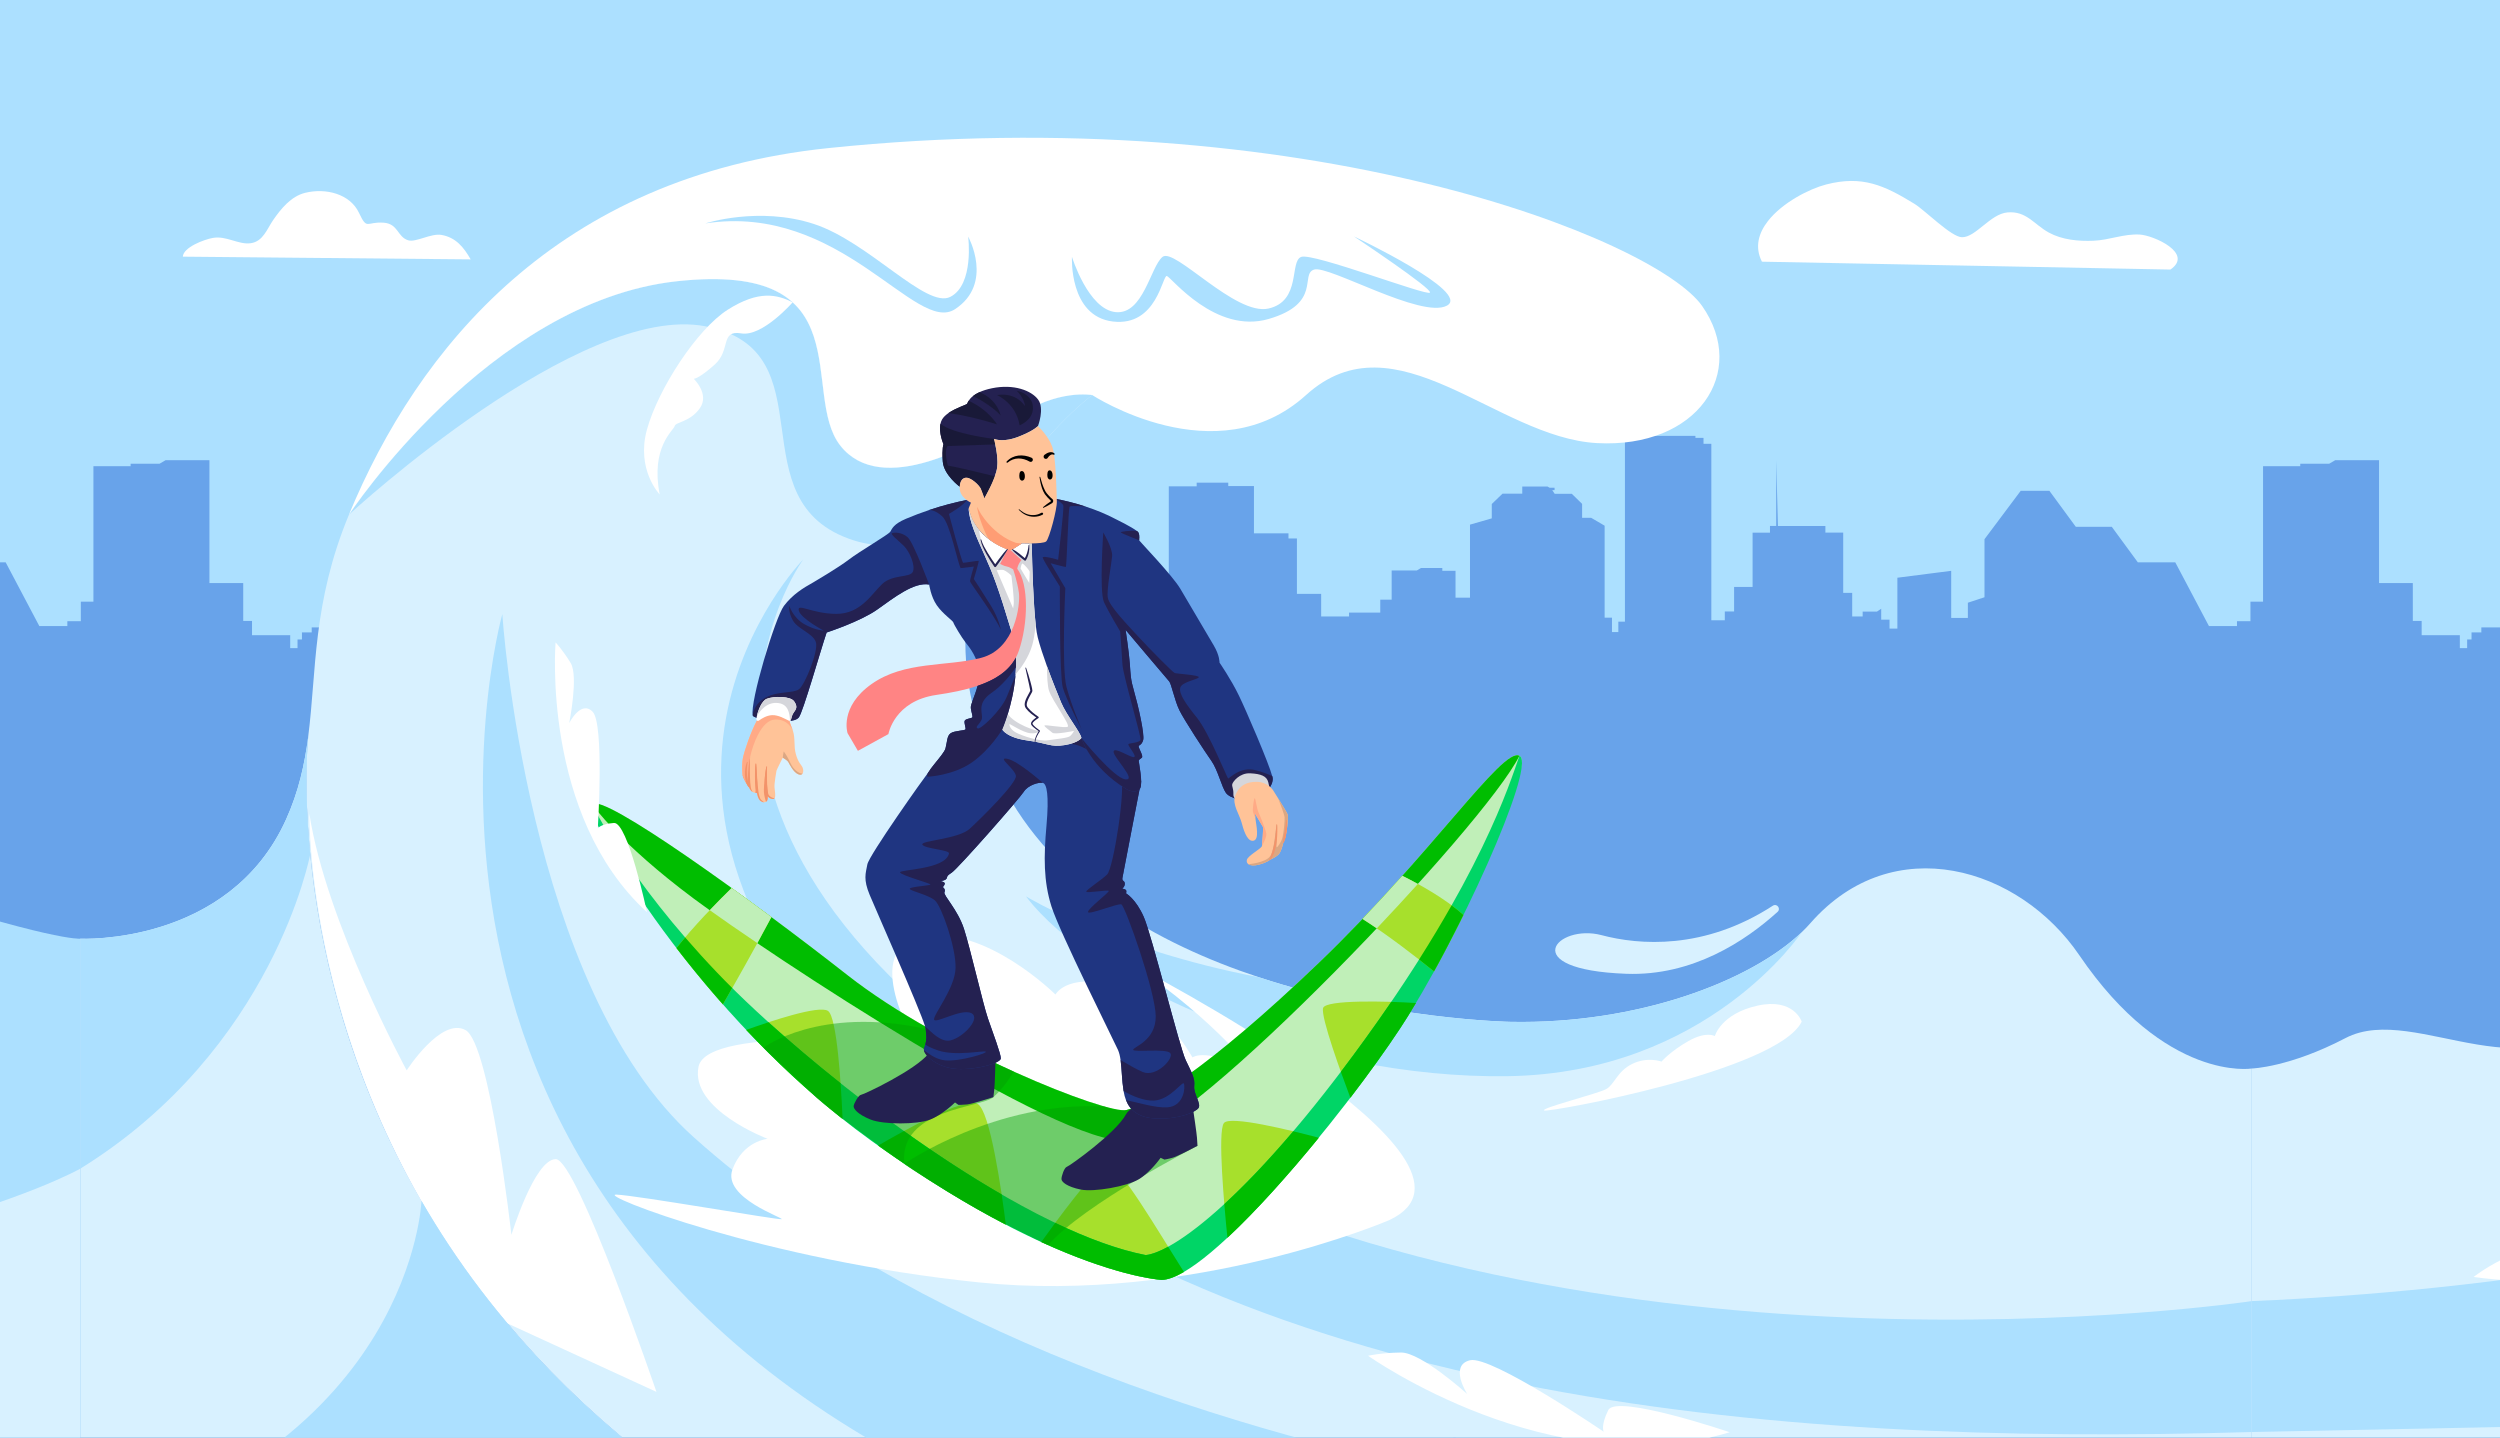 <svg width="400" height="230" viewBox="0 0 400 230" fill="none" xmlns="http://www.w3.org/2000/svg">
<rect x="0" y="0" width="400" height="230" fill="#333333" stroke="none"/>
<g clip-path="url(#clip0_3047_602)">
<rect width="400" height="230" fill="#BBDFFF"/>
<path d="M674 0H-115V212H674V0Z" fill="#ACE0FF"/>
<path d="M232.884 246.127V100.294V91.327H230.77V90.88H227.362L226.689 91.278H222.665V95.95H220.842V98.019H215.849V98.639H211.386V95.018H207.507V86.154H206.156V85.329H200.634V77.774H196.524V77.224H191.469V77.811H187.007V93.906H184.461V99.559H181.956V97.859H178.902V94.456H177.177V91.697L175.769 90.962H172.792L171.696 91.606V94.546H168.169V81.95L154.817 80.016H150.35V101.674H149.176V97.605H146.589V96.915H144.828V95.88H143.067V99.674H141.305V98.849H136.251V103.673H134.802V100.894H134.022V98.984H129.871V99.814H127.243V89.997H124.541V82.364L119.98 78.086V78.809H116.81L113.049 82.364V87.706H108.997V91.261H107.117V97.502H106.291V103.583H105.158V96.915H103.906V87.468H91.958V90.732H90.55V103.468H89.376V97.814H85.028V100.848H82.794V100.364H79.505V100.779H78.331V102.088H75.157V100.918L74.57 100.573V97.744H73.79V97.239H71.282L70.481 97.707H66.856V103.64H65.468V102.848H62.881V100.019L61.941 99.711H58.948V99.986H55.774V103.71H53.323V100.38H49.874V101.185H48.31V102.31H47.604V103.702H46.434V101.633H40.324V99.354H38.916V93.286H33.509V73.627H26.5L25.519 74.202H20.9V74.596H14.947V96.27H12.931V99.391H10.775V100.171H6.292L0.909 89.976H-5.086L-9.257 84.286H-15.013L-19.242 78.525H-23.824L-29.622 86.273V95.56L-32.282 96.435V98.874H-34.947V91.331L-43.561 92.436V100.573H-44.813V99.149H-46.147V97.4L-46.821 97.855H-49.112V98.631H-50.787V94.854H-52.228V85.218H-55.077V84.159H-62.673L-62.948 73.627V84.146H-63.946V85.226H-66.725V93.906H-69.681V97.839H-71.172V99.239H-73.323V71.008H-74.58V70.063H-75.869V69.743H-87.147V99.469H-88.207V101.128H-89.225V98.828H-90.399V84.113L-92.555 82.849H-94.004V80.619L-95.646 79.01H-98.389L-98.779 78.423H-98.409V78.033H-99.21L-99.526 77.848H-103.579V78.989H-106.74L-108.452 80.64V82.939L-111.938 83.941V95.63H-114.582V100.389V246.127H232.884Z" fill="#68A3EA"/>
<path d="M580.025 246.127V100.294V91.327H577.91V90.88H574.503L573.829 91.278H569.806V95.95H567.983V98.019H562.99V98.639H558.527V95.018H554.647V86.154H553.296V85.329H547.774V77.774H543.664V77.224H538.61V77.811H534.147V93.906H531.602V99.559H529.093V97.859H526.038V94.456H524.318V91.697L522.906 90.962H519.929L518.833 91.606V94.546H515.31V81.95L501.954 80.016H497.491V101.674H496.317V97.605H493.73V96.915H491.969V95.88H490.207V99.674H488.446V98.849H483.392V103.673H481.942V100.894H481.158V98.984H477.007V99.814H474.384V89.997H471.682V82.364L467.121 78.086V78.809H463.947L460.19 82.364V87.706H456.134V91.261H454.257V97.502H453.432V103.583H452.299V96.915H451.042V87.468H439.099V90.732H437.691V103.468H436.516V97.814H432.168V100.848H429.935V100.364H426.646V100.779H425.472V102.088H422.298V100.918L421.711 100.573V97.744H420.927V97.239H418.422L417.617 97.707H413.996V103.64H412.604V102.848H410.022V100.019L409.082 99.711H406.084V99.986H402.915V103.71H400.46V100.38H397.015V101.185H395.446V102.31H394.744V103.702H393.574V101.633H387.465V99.354H386.052V93.286H380.649V73.627H373.641L372.659 74.202H368.04V74.596H362.087V96.27H360.071V99.391H357.916V100.171H353.432L348.045 89.976H342.055L337.884 84.286H332.127L327.898 78.525H323.316L317.519 86.273V95.56L314.859 96.435V98.874H312.194V91.331L303.58 92.436V100.573H302.324V99.149H300.993V97.4L300.316 97.855H298.025V98.631H296.354V94.854H294.913V85.218H292.063V84.159H284.468L284.193 73.627V84.146H283.195V85.226H280.415V93.906H277.455V97.839H275.969V99.239H273.813V71.008H272.561V70.063H271.268V69.743H259.989V99.469H258.934V101.128H257.916V98.828H256.742V84.113L254.586 82.849H253.137V80.619L251.49 79.01H248.752L248.358 78.423H248.731V78.033H247.926L247.614 77.848H243.562V78.989H240.401L238.684 80.64V82.939L235.199 83.941V95.63H232.559V100.389V246.127H580.025Z" fill="#68A3EA"/>
<path d="M360.295 170.961V246.125H122.625C41.52 198.732 49.087 120.012 49.317 117.824C49.317 117.82 49.317 117.812 49.317 117.808C50.66 107.432 49.97 96.487 55.825 82.359C55.825 82.359 55.825 82.354 55.829 82.354C55.829 82.354 55.829 82.354 55.829 82.35C56.223 81.751 78.468 48.264 108.272 45C138.346 41.707 127.922 63 134.454 71.302C140.986 79.604 155.956 71.298 162.579 66.736C169.201 62.175 174.748 63.209 174.748 63.209C174.748 63.209 167.715 68.448 161.926 77.719C155.114 88.636 150.035 105.146 160.214 125.276C168.483 141.633 185.218 150.995 201.39 156.348C222.03 163.185 241.742 163.497 241.742 163.497C261.946 163.878 280.02 157.042 288.268 149.159C288.777 148.675 289.249 148.182 289.68 147.689C302.893 132.625 323.118 138.772 332.688 152.834C346.562 173.215 360.295 170.961 360.295 170.961Z" fill="#D8F1FF"/>
<path d="M288.277 149.161C288.277 149.161 273.25 171.726 241.213 172.19C209.18 172.654 175.118 157.791 164.16 143.425C164.308 143.511 178.021 151.866 201.399 156.35C222.039 163.186 241.751 163.498 241.751 163.498C261.955 163.88 280.029 157.044 288.277 149.161Z" fill="#ACE0FF"/>
<path d="M174.748 63.209C174.748 63.209 167.714 68.448 161.925 77.719C153.989 83.935 145.391 89.289 136.58 86.456C117.349 80.281 133.041 56.065 112.837 52.202C92.78 48.367 56.362 81.858 55.824 82.35C56.218 81.751 78.463 48.264 108.267 45C138.342 41.707 127.917 63 134.45 71.302C140.982 79.604 155.951 71.298 162.574 66.736C169.205 62.175 174.748 63.209 174.748 63.209Z" fill="#ACE0FF"/>
<path d="M360.295 208.172C360.295 208.172 250.15 224.829 173.023 179.231C95.896 133.632 128.521 89.512 128.521 89.512C128.521 89.512 90.386 128.389 143.999 176.127C197.612 223.864 282.265 231.468 360.295 229.124V208.172Z" fill="#ACE0FF"/>
<path d="M314.859 246.126C314.859 246.126 180.806 244.319 111.041 181.998C84.214 158.033 80.371 98.253 80.371 98.253C80.371 98.253 50.862 203.348 173.781 246.126H314.859Z" fill="#ACE0FF"/>
<path d="M122.624 246.126H12.828V150.195C12.828 150.195 36.65 151.357 45.785 131.082C47.785 126.644 48.737 122.308 49.316 117.87C49.23 118.724 48.581 125.844 49.636 136.674V136.679C51.012 150.761 55.282 171.122 67.439 192.139C78.319 210.948 95.518 230.286 122.624 246.126Z" fill="#D8F1FF"/>
<path d="M255.5 70.895C239.401 70.013 223.298 50.227 208.965 63.209C194.632 76.192 174.752 63.209 174.752 63.209C174.752 63.209 169.205 62.175 162.582 66.736C155.96 71.298 140.99 79.604 134.458 71.302C127.925 63 138.35 41.712 108.275 45C78.201 48.293 55.824 82.359 55.824 82.359C55.824 82.359 55.824 82.359 55.824 82.354C66.869 55.712 89.151 28.204 132.536 23.695C208.817 15.771 264.91 38.333 272.341 48.958C279.773 59.588 271.602 71.778 255.5 70.895Z" fill="white"/>
<path d="M171.512 41.097C171.512 41.097 171.011 50.61 178.069 51.444C185.13 52.277 185.989 43.943 186.703 44.16C187.417 44.378 194.483 53.525 203.011 51.029C211.539 48.533 207.95 43.856 210.262 43.13C212.573 42.403 227.44 51.054 231.493 48.91C235.545 46.767 216.626 37.829 216.626 37.829C216.626 37.829 229.308 46.25 228.787 46.821C228.266 47.391 210.126 40.424 208.205 41.101C206.283 41.779 208.258 48.172 202.954 49.366C197.653 50.561 187.926 39.537 186.005 41.101C184.083 42.662 182.938 50.352 178.524 49.941C174.115 49.522 171.512 41.097 171.512 41.097Z" fill="#ACE0FF"/>
<path d="M154.907 37.849C154.907 37.849 159.066 45.354 152.801 49.468C146.535 53.578 134.522 32.4 112.852 35.747C112.852 35.747 121.396 32.967 130.203 35.829C139.009 38.69 148.202 49.464 152.053 47.497C155.905 45.531 154.907 37.849 154.907 37.849Z" fill="#ACE0FF"/>
<path d="M222.302 195.21C222.302 195.21 190.988 208.714 156.619 205.183C122.249 201.652 95.233 190.994 98.633 191.137C102.032 191.281 124.384 195.202 125.041 195.071C125.694 194.939 115.499 191.671 117.199 187.097C118.899 182.524 122.82 182.211 122.82 182.211C122.82 182.211 110.384 177.531 111.763 170.678C113.147 163.826 146.539 167.069 146.539 167.069C146.539 167.069 137.424 151.739 147.524 149.842C157.624 147.945 168.874 159.125 168.874 159.125C168.874 159.125 170.533 155.861 177.854 157.491C185.174 159.125 190.795 169.188 190.795 169.188C190.795 169.188 193.143 167.332 200.994 171.972C200.994 171.972 194.72 163.436 181.384 154.416C181.38 154.42 242.347 185.808 222.302 195.21Z" fill="white"/>
<path fill-rule="evenodd" clip-rule="evenodd" d="M184.592 201.665C192.204 201.5 213.87 176.5 223.01 162.607C232.149 148.717 245.715 122.818 243.186 120.966C240.66 119.114 229.148 136.642 211.046 154.017C192.947 171.393 183.344 176.854 180.244 177.601C177.144 178.352 150.826 167.973 135.582 156.009C120.333 144.044 96.249 126.648 94.77 128.714C93.293 130.779 113.764 161.248 141.511 181.226C169.261 201.205 182.24 201.488 184.592 201.665Z" fill="#C0EFB8"/>
<path fill-rule="evenodd" clip-rule="evenodd" d="M185.858 204.785C186.836 204.764 188.047 204.309 189.426 203.508C185.612 197.526 178.747 185.673 177.019 186.211C175.307 186.744 168.737 195.744 166.602 198.721C177.815 203.853 184.425 204.674 185.858 204.785ZM196.386 198.039C195.909 193.338 194.772 180.988 195.835 179.678C196.829 178.451 206.408 180.82 210.998 182.039C206.149 187.972 200.959 193.777 196.386 198.039ZM216.056 175.638C219.152 171.594 221.915 167.731 224.025 164.528C224.847 163.284 225.692 161.925 226.551 160.484C221.763 160.168 212.16 159.946 211.704 161.264C211.24 162.611 214.759 172.193 216.056 175.638ZM119.398 164.787C124.03 169.697 129.203 174.575 134.816 179.034C134.577 173.614 133.925 162.705 132.475 161.744C131.026 160.784 123.213 163.411 119.398 164.787ZM140.502 183.295C148.241 188.797 155.073 192.899 160.936 195.949C160.226 190.366 158.411 177.72 156.404 176.611C154.273 175.441 144.07 181.206 140.502 183.295Z" fill="#A7E02C"/>
<path fill-rule="evenodd" clip-rule="evenodd" d="M185.857 204.785C193.469 204.621 214.885 178.418 224.024 164.528C233.163 150.638 245.715 122.822 243.19 120.966C243.165 120.95 243.136 120.933 243.112 120.921C241.584 125.269 236.859 140.715 218.473 166.17C200.083 191.63 187.725 200.351 183.319 200.811C162.536 196.771 129.3 170.872 114.77 155.656C100.239 140.436 94.77 128.718 94.77 128.718C93.293 130.783 111.678 162.553 139.429 182.532C167.176 202.506 183.504 204.604 185.857 204.785Z" fill="#00D566"/>
<path fill-rule="evenodd" clip-rule="evenodd" d="M243.107 120.92C240.43 119.462 228.966 136.813 211.045 154.02C192.946 171.396 183.343 176.857 180.243 177.604C177.143 178.355 150.825 167.976 135.581 156.012C120.332 144.048 96.248 126.651 94.769 128.717C94.769 128.717 99.015 134.842 110.975 143.76C122.935 152.678 169.847 183.574 180.329 182.473C190.816 181.369 237.629 132.038 243.107 120.92Z" fill="#00BD00"/>
<path fill-rule="evenodd" clip-rule="evenodd" d="M229.445 155.43C231.042 152.527 232.639 149.456 234.154 146.389C231.231 143.757 227.051 141.462 224.37 140.128C222.383 142.345 220.26 144.665 218.002 147.03C222.021 149.571 226.501 153.053 229.445 155.43ZM123.422 146.734C121.303 145.162 119.168 143.593 117.066 142.078C114.611 144.476 111.006 148.163 108.234 151.682C110.476 154.593 112.96 157.631 115.67 160.698C117.669 157.212 120.86 151.583 123.422 146.734Z" fill="#A7E02C"/>
<path fill-rule="evenodd" clip-rule="evenodd" d="M185.858 204.786C186.836 204.765 188.047 204.309 189.426 203.509C188.683 202.343 187.821 200.951 186.905 199.473C185.403 200.294 184.204 200.721 183.321 200.811C178.948 199.961 174.021 198.143 168.836 195.659C167.916 196.903 167.124 197.995 166.598 198.726C177.815 203.854 184.425 204.675 185.858 204.786ZM196.386 198.04C200.959 193.778 206.153 187.973 210.998 182.04C209.873 181.74 208.448 181.371 206.921 181.005C202.774 185.887 199.083 189.718 195.889 192.649C196.061 194.776 196.25 196.71 196.386 198.04ZM216.056 175.639C219.152 171.595 221.915 167.731 224.025 164.529C224.847 163.285 225.692 161.926 226.551 160.485C225.434 160.411 224.058 160.345 222.597 160.3C221.303 162.193 219.932 164.151 218.47 166.171C217.124 168.035 215.814 169.805 214.533 171.492C215.128 173.155 215.683 174.649 216.056 175.639ZM160.267 191.109C155.065 188.104 149.769 184.631 144.632 180.964C142.957 181.871 141.479 182.721 140.498 183.296C148.237 188.798 155.069 192.9 160.932 195.95C160.772 194.644 160.542 192.953 160.267 191.109ZM134.495 173.315C130.336 170.01 126.432 166.697 122.958 163.56C121.624 163.995 120.38 164.434 119.398 164.787C124.03 169.698 129.203 174.576 134.816 179.034C134.746 177.462 134.643 175.434 134.495 173.315Z" fill="#00BD00"/>
<path fill-rule="evenodd" clip-rule="evenodd" d="M229.445 155.43L229.744 154.884L229.818 154.749L229.859 154.675L229.892 154.613L229.909 154.588L230.27 153.923L230.319 153.833L230.344 153.788L230.418 153.648L230.717 153.09L230.775 152.983L230.791 152.95L230.865 152.811L231.087 152.388L231.161 152.248L231.169 152.232L231.309 151.965L231.383 151.825L231.456 151.686L231.53 151.546L231.604 151.407L231.752 151.123L231.826 150.98L231.9 150.836L231.974 150.692L231.982 150.672L232.265 150.121L232.339 149.978L232.413 149.834L232.705 149.263L232.778 149.12L232.852 148.976L232.926 148.832L233.144 148.401L233.218 148.257L233.292 148.114L233.366 147.97L233.583 147.539L233.653 147.395L233.723 147.251L233.793 147.108L234.006 146.677L234.076 146.533L234.146 146.389C233.559 145.86 232.922 145.346 232.257 144.85C230.738 147.535 229.009 150.429 227.047 153.525C227.921 154.211 228.726 154.851 229.445 155.43ZM117.16 158.082C116.319 157.249 115.518 156.436 114.771 155.652C112.907 153.702 111.195 151.805 109.622 149.986C109.146 150.553 108.678 151.119 108.234 151.682L108.243 151.694L108.645 152.215L108.657 152.232L108.764 152.367L108.871 152.503L108.978 152.642L109.019 152.696L109.507 153.32L109.852 153.755L110.275 154.285L110.295 154.309L110.406 154.449L110.735 154.855L111.084 155.291L111.199 155.43L111.544 155.853L111.659 155.993L112.008 156.416L112.127 156.555L112.5 157.007L112.915 157.504C113.087 157.709 113.26 157.91 113.432 158.115L113.794 158.538C113.982 158.76 114.175 158.982 114.364 159.203L114.742 159.639C114.939 159.864 115.136 160.09 115.333 160.316L115.666 160.694C116.113 159.922 116.618 159.039 117.16 158.082Z" fill="#00BD00"/>
<path fill-rule="evenodd" clip-rule="evenodd" d="M224.373 140.132C222.386 142.349 220.263 144.669 218.005 147.034C218.752 147.506 219.52 148.015 220.288 148.54C222.562 146.139 224.767 143.753 226.861 141.433C225.958 140.932 225.108 140.497 224.373 140.132ZM123.425 146.734C121.306 145.161 119.171 143.593 117.069 142.078C116.051 143.076 114.831 144.291 113.559 145.629C115.636 147.112 118.227 148.91 121.175 150.901C121.947 149.497 122.71 148.085 123.425 146.734Z" fill="#C0EFB8"/>
<path opacity="0.43" d="M162.204 171.454C162.204 171.454 160.886 173.806 158.944 175.543C157.002 177.28 143.765 177.378 144.693 186.202C144.693 186.202 132.339 177.419 130.229 175.256C128.118 173.092 122.145 167.631 122.145 167.631C122.145 167.631 130.968 160.91 148.101 164.609C148.105 164.609 160.936 171.027 162.204 171.454Z" fill="#049E04"/>
<path opacity="0.43" d="M176.722 177.042C176.722 177.042 179.161 178.101 180.717 177.469C182.273 176.837 183.649 176.763 183.649 176.763L191.06 182.741L191.598 183.332C191.598 183.332 173.561 192.562 167.69 199.217C167.69 199.217 159.491 195.288 155.044 192.709C151.115 190.431 144.197 186.083 144.693 186.206C144.697 186.202 159.281 176.081 176.722 177.042Z" fill="#049E04"/>
<path d="M190.92 177.653C190.92 177.653 191.499 181.513 191.516 182.038C191.536 182.564 191.598 183.332 191.598 183.332C191.598 183.332 188.502 184.978 187.689 185.216C186.876 185.454 186.309 185.536 186.309 185.536L185.698 185.249C185.698 185.249 184.088 187.552 182.212 188.681C180.34 189.81 175.08 190.771 172.892 190.324C170.703 189.872 169.862 189.108 169.837 188.673C169.808 188.234 170.285 186.797 170.695 186.69C171.106 186.579 178.562 181.279 180.167 178.281C181.777 175.28 190.92 177.653 190.92 177.653Z" fill="#242151"/>
<path d="M159.277 169.836C159.277 169.836 159.166 173.736 159.092 174.258C159.018 174.779 158.944 175.543 158.944 175.543C158.944 175.543 155.606 176.619 154.769 176.709C153.927 176.799 153.352 176.783 153.352 176.783L152.802 176.393C152.802 176.393 150.811 178.376 148.766 179.156C146.722 179.936 141.376 179.957 139.302 179.131C137.229 178.302 136.535 177.403 136.584 176.968C136.634 176.532 137.356 175.202 137.779 175.165C138.202 175.128 146.475 171.224 148.586 168.559C150.692 165.886 159.277 169.836 159.277 169.836Z" fill="#242151"/>
<path d="M191.762 177.276C191.298 177.958 188.534 179.112 185.036 178.968C182.236 178.853 180.824 177.724 180.155 176.012C179.986 175.589 179.867 175.125 179.785 174.636C179.781 174.612 179.777 174.591 179.773 174.567C179.489 172.85 179.494 171.052 179.292 169.611C179.206 168.991 179.079 168.441 178.878 167.989C178.196 166.47 169.529 149.135 168.24 145.054C166.95 140.973 166.996 137.065 167.435 132.117C167.874 127.174 167.48 125.404 166.844 125.26C166.207 125.117 164.466 125.63 163.81 126.681C163.153 127.732 153.262 138.986 152.272 139.627C151.283 140.263 151.665 140.279 151.422 140.608C151.18 140.936 150.544 140.932 150.552 140.977C150.56 141.022 151.258 141.105 151.156 141.441C151.053 141.778 150.839 141.93 150.839 141.93C150.839 141.93 151.353 142.267 151.115 142.751C150.876 143.236 153.233 145.51 154.243 148.639C155.253 151.767 157.253 160.566 158.074 162.964C158.895 165.361 160.159 168.654 160.131 169.356C160.102 170.054 156.509 171.175 153.229 171.04C150.343 170.921 148.035 169.126 147.822 168.026C147.793 167.878 147.801 167.739 147.855 167.62C147.933 167.439 147.998 167.271 148.047 167.11C148.273 166.392 148.24 165.793 148.109 164.61C148.101 164.528 148.064 164.388 148.006 164.2C147.066 161.174 140.119 145.527 139.146 143.178C138.112 140.682 138.498 139.778 138.777 138.3C139.056 136.822 147.978 124.25 148.561 123.544C148.561 123.544 152.104 123.191 155.409 120.876C158.718 118.56 160.821 114.996 160.821 114.996C160.821 114.996 161.576 116.458 165.292 116.963C165.957 117.053 166.519 117.152 167 117.246C169.2 117.685 169.804 118.108 171.853 117.788C174.349 117.394 174.883 116.511 174.883 116.511C174.883 116.511 176.151 121.052 182.589 124.94C182.589 124.94 179.674 139.906 179.584 140.468C179.494 141.035 179.921 140.834 179.962 141.339C180.007 141.844 179.555 142.176 179.555 142.176C179.555 142.176 180.253 142.25 180.216 142.599C180.179 142.948 180.179 142.948 180.179 142.948C180.179 142.948 181.719 143.802 183 146.701C184.281 149.599 188.707 167.517 189.713 169.619C190.719 171.721 191.211 172.526 191.076 173.75C190.936 174.965 192.225 176.595 191.762 177.276Z" fill="#1F3581"/>
<path d="M166.843 125.26C166.206 125.116 164.465 125.629 163.808 126.68C163.151 127.731 153.261 138.985 152.271 139.626C151.282 140.262 151.664 140.278 151.421 140.607C151.179 140.935 150.543 140.931 150.551 140.976C150.559 141.022 151.257 141.104 151.154 141.44C151.052 141.777 150.838 141.929 150.838 141.929C150.838 141.929 151.352 142.266 151.113 142.75C150.875 143.235 153.232 145.509 154.242 148.638C155.252 151.766 157.252 160.565 158.073 162.963C158.894 165.361 160.158 168.653 160.13 169.355C160.101 170.053 156.508 171.174 153.228 171.039C150.342 170.92 148.034 169.126 147.821 168.025C148.572 168.538 149.66 169.499 151.2 169.655C153.548 169.889 158.196 168.456 157.707 168.263C157.219 168.066 152.887 169.027 150.066 168.062C148.97 167.689 148.375 167.368 148.046 167.11C148.272 166.391 148.239 165.792 148.108 164.609C148.1 164.527 148.063 164.388 148.005 164.199C148.978 165.081 150.567 166.859 152.119 166.457C154.246 165.903 156.997 162.864 155.396 162.097C153.794 161.329 149.66 163.846 149.455 163.135C149.249 162.425 152.817 158.134 152.891 154.87C152.969 151.606 150.645 145 149.602 144.08C148.56 143.161 145.694 142.578 145.562 142.221C145.431 141.863 148.913 141.716 148.859 141.51C148.81 141.305 144.162 140.061 144.006 139.585C143.85 139.108 151.294 139.158 151.84 136.55C151.959 135.976 147.96 135.807 147.578 135.146C147.197 134.489 153.335 134.276 155.158 132.601C156.981 130.926 162.733 125.264 162.544 124.122C162.359 122.977 159.428 121.072 161.168 121.408C162.905 121.737 166.843 125.26 166.843 125.26Z" fill="#242151"/>
<path d="M191.762 177.277C191.298 177.958 188.534 179.112 185.036 178.968C182.236 178.853 180.824 177.724 180.155 176.012C181.941 176.365 184.848 177.297 186.761 177.174C189.512 176.998 189.643 173.848 189.43 173.372C189.216 172.896 187.221 175.967 184.646 176.094C183.082 176.172 181.206 175.392 179.777 174.567C179.494 172.851 179.498 171.052 179.297 169.611C180.512 170.317 181.863 171.114 182.852 171.525C185.032 172.432 187.906 169.283 187.241 168.495C186.572 167.706 181.288 168.421 181.308 167.957C181.329 167.493 184.93 166.532 184.917 162.619C184.905 158.706 180.019 144.899 179.411 144.702C178.808 144.5 174.053 146.492 174.078 145.909C174.103 145.326 177.535 142.751 177.4 142.542C177.264 142.333 173.819 142.949 173.803 142.657C173.787 142.365 176.094 140.912 177.129 139.935C178.163 138.954 180.196 125.786 179.321 124.378C178.447 122.97 173.984 119.312 171.66 119.069C169.336 118.827 167.004 117.251 167.004 117.251C169.205 117.69 169.808 118.113 171.857 117.793C174.353 117.398 174.887 116.516 174.887 116.516C174.887 116.516 176.156 121.057 182.593 124.945C182.593 124.945 179.678 139.91 179.588 140.473C179.498 141.039 179.925 140.838 179.966 141.343C180.011 141.848 179.559 142.181 179.559 142.181C179.559 142.181 180.257 142.255 180.22 142.604C180.183 142.953 180.183 142.953 180.183 142.953C180.183 142.953 181.723 143.807 183.004 146.705C184.285 149.604 188.711 167.521 189.717 169.624C190.723 171.726 191.216 172.53 191.08 173.754C190.936 174.965 192.226 176.595 191.762 177.277Z" fill="#242151"/>
<path d="M200.881 127.765C199.28 128.368 196.82 127.793 196.147 126.861C195.478 125.925 194.841 123.183 193.836 121.758C192.83 120.337 189.459 115.193 188.695 113.624C187.931 112.056 187.41 109.391 187.073 109.026C186.737 108.661 180.2 100.909 180.098 100.79C180.114 100.897 180.636 104.333 180.767 106.148C180.902 107.991 180.874 108.648 181.473 110.697C182.073 112.746 183.173 117.533 182.898 118.428C182.627 119.323 182.159 119.147 182.183 119.463C182.212 119.779 182.988 121.015 182.684 121.237C182.38 121.458 182.2 121.569 182.192 121.729C182.183 121.889 182.914 125.363 182.409 126.159C181.904 126.952 180.763 126.59 180.225 126.254C174.432 122.756 173.023 118.075 173.023 118.075C173.023 118.075 172.543 118.868 170.297 119.221C168.051 119.574 167.735 118.933 164.389 118.477C163.358 118.338 162.578 118.112 161.995 117.874C161.987 117.87 161.979 117.87 161.971 117.866C161.913 117.841 161.856 117.816 161.802 117.792C161.745 117.767 161.696 117.743 161.642 117.718C161.609 117.701 161.577 117.685 161.548 117.669C161.314 117.55 161.121 117.426 160.965 117.316C160.944 117.299 160.924 117.283 160.903 117.27C160.883 117.254 160.862 117.238 160.846 117.225C160.829 117.209 160.809 117.196 160.792 117.184C160.468 116.913 160.365 116.712 160.365 116.712C160.365 116.712 158.473 119.919 155.496 122.004C152.519 124.086 148.467 124.287 148.467 124.287C147.72 123.889 151 120.842 151.283 119.742C151.567 118.638 151.505 117.747 152.113 117.32C152.72 116.893 154.416 116.921 154.482 116.687C154.552 116.453 154.248 115.731 154.338 115.361C154.433 114.992 155.459 114.955 155.566 114.782C155.672 114.61 155.455 114.109 155.332 113.317C155.241 112.758 155.997 111.346 156.412 109.749C156.584 109.084 156.699 108.381 156.67 107.7C156.572 105.372 155.106 103.549 154.506 102.814C153.907 102.079 152.605 99.899 152.54 99.603C152.474 99.312 150.861 98.248 149.896 96.857C148.927 95.465 148.668 93.531 148.668 93.531C146.242 93.116 143.105 95.588 140.383 97.522C137.661 99.46 132.266 101.209 132.266 101.209C131.28 104.124 128.476 113.994 127.815 114.795C127.15 115.595 125.2 115.435 122.806 115.164C120.441 114.897 120.441 114.483 120.445 114.474C119.94 112.364 124.05 98.778 125.429 96.943C126.809 95.108 128.562 94.048 130.077 93.207C130.077 93.207 134.142 90.825 135.825 89.528C137.509 88.23 142.165 85.533 142.448 85.073C142.727 84.609 142.936 83.858 144.977 82.996C146.237 82.462 147.465 82.006 148.656 81.608C150.824 80.881 152.856 80.364 154.687 79.998C160.452 78.841 164.274 79.161 164.274 79.161C164.274 79.161 166.142 79.28 168.807 79.797C170.281 80.085 172.001 80.495 173.779 81.078C175.364 81.596 176.998 82.252 178.55 83.078C178.55 83.078 181.079 84.305 181.908 84.97C182.036 85.069 182.118 85.155 182.151 85.225C182.405 85.751 182.224 86.35 182.278 86.473C182.331 86.596 187.582 92.073 188.835 94.175C190.087 96.278 193.253 101.673 194.213 103.294C195.17 104.92 195.125 106.021 195.125 106.021C195.125 106.021 196.948 108.657 198.216 111.272C199.411 113.731 203.037 122.173 203.558 124.197C203.591 124.328 203.611 124.431 203.62 124.505C203.726 125.716 202.482 127.165 200.881 127.765Z" fill="#1F3581"/>
<path d="M200.881 127.768C199.28 128.372 196.82 127.797 196.151 126.865C195.482 125.929 194.845 123.186 193.839 121.761C192.834 120.341 189.459 115.196 188.699 113.628C187.935 112.059 187.414 109.399 187.077 109.029C186.741 108.664 180.204 100.912 180.102 100.793C180.118 100.9 180.639 104.337 180.771 106.151C180.906 107.999 180.878 108.652 181.477 110.7C182.076 112.749 183.177 117.537 182.906 118.432C182.635 119.327 182.167 119.15 182.191 119.466C182.22 119.782 182.996 121.018 182.688 121.24C182.384 121.466 182.204 121.573 182.196 121.733C182.187 121.889 182.918 125.37 182.413 126.163C181.908 126.955 180.767 126.594 180.229 126.257C174.436 122.759 173.027 118.079 173.027 118.079C173.027 118.079 178.225 124.52 180.085 124.701C181.945 124.882 178.164 121.207 178.172 120.287C178.18 119.368 180.91 121.269 181.444 121.133C181.974 120.998 180.315 119.22 180.557 119.047C180.8 118.871 182.327 118.859 182.479 118.366C182.631 117.873 179.675 108.028 179.588 106.291C179.502 104.554 179.227 101.031 179.227 101.031C179.227 101.031 177.408 98.001 176.636 96.338C175.864 94.676 176.521 85.191 176.521 85.191C176.521 85.191 178.045 87.725 177.942 88.981C177.839 90.237 177.039 94.302 177.248 95.624C177.457 96.946 180.43 100.013 182.191 101.926C183.953 103.84 187.636 107.564 187.944 107.683C188.256 107.802 191.975 108.007 191.803 108.368C191.631 108.73 189.093 109.095 188.843 110.031C188.592 110.967 189.693 112.589 191.536 114.872C193.38 117.155 196.34 124.426 196.492 124.549C196.644 124.672 198.348 122.55 200.922 123.235C202.162 123.564 203.016 123.913 203.57 124.184C203.603 124.315 203.623 124.418 203.632 124.492C203.726 125.715 202.482 127.165 200.881 127.768Z" fill="#242151"/>
<path d="M160.14 100.75C158.872 98.069 155.222 93.318 155.209 93.002C155.197 92.686 155.813 90.654 155.813 90.654L153.707 90.904C153.226 90.095 152.015 83.809 150.796 82.656C149.601 81.527 148.685 81.6 148.648 81.605C150.816 80.878 152.849 80.361 154.68 79.995C154.306 80.804 151.83 82.229 151.83 82.229C151.83 82.229 153.896 90.038 154.109 90.05C154.318 90.058 156.515 89.677 156.593 89.734C156.671 89.787 155.817 92.645 155.817 92.645C155.817 92.645 157.299 94.887 158.556 96.936C159.812 98.976 160.14 100.75 160.14 100.75Z" fill="#242151"/>
<path d="M173.021 118.075C173.021 118.075 172.54 118.867 170.294 119.22C168.048 119.573 167.732 118.929 164.386 118.477C163.356 118.337 162.576 118.116 161.993 117.874C160.687 117.336 160.358 116.707 160.358 116.707C160.358 116.707 160.777 115.763 161.245 114.236C161.726 112.676 162.263 110.5 162.469 108.102C162.473 108.04 162.481 107.975 162.485 107.913C162.514 107.531 162.534 107.149 162.547 106.759C162.563 106.176 162.555 105.585 162.522 104.99C162.452 103.709 162.251 102.407 161.869 101.143C159.697 93.904 158.819 91.699 157.554 88.891C156.29 86.079 154.992 83.213 154.992 81.308C155.271 82.72 155.891 83.861 156.647 84.777C158.154 86.604 160.202 87.524 161.18 87.881C161.479 87.992 161.68 88.049 161.73 88.062L161.738 88.066H161.742L161.98 87.914L163.512 86.928C163.512 86.928 163.992 86.949 164.616 86.953C164.764 86.953 164.916 86.953 165.072 86.949C165.15 90.698 165.33 96.655 165.725 100.063C165.819 100.872 165.922 101.537 166.041 101.992C166.394 103.368 166.94 104.998 167.511 106.587C168.365 108.948 169.293 111.21 169.785 112.409C170.61 114.412 172.938 117.254 173.021 118.075Z" fill="white"/>
<path d="M165.08 86.944C164.924 86.948 164.768 86.948 164.624 86.948C164.751 88.562 164.02 89.543 164.02 89.543L161.988 87.905L161.75 88.057H161.746L161.738 88.053L161.187 87.872L159.229 90.566C159.229 90.566 157.702 88.394 157.238 87.232C156.774 86.07 156.655 84.768 156.655 84.768C155.899 83.853 155.283 82.711 155 81.299C155 83.204 156.302 86.07 157.562 88.882C158.822 91.695 159.705 93.895 161.877 101.134C162.55 103.38 162.661 105.732 162.493 107.908C163.404 106.837 164.591 105.174 165.154 103.24C165.371 102.489 165.564 101.36 165.728 100.058C165.342 96.65 165.162 90.693 165.08 86.944ZM162.197 96.63C162.103 97.348 162.103 97.348 162.103 97.348L159.479 91.235C159.479 91.235 160.313 91.112 160.608 91.218C160.908 91.321 161.799 91.966 161.832 92.163C161.861 92.356 162.292 95.911 162.197 96.63ZM164.677 93.263C164.677 93.263 163.384 91.161 163.29 90.96C163.29 90.96 163.417 90.085 163.622 90.171C163.831 90.258 164.735 91.243 164.751 91.506C164.763 91.769 164.677 93.263 164.677 93.263Z" fill="#D5D6DB"/>
<path d="M173.018 118.074C173.018 118.074 172.537 118.866 170.291 119.219C168.046 119.572 167.729 118.928 164.383 118.476C161.037 118.02 160.355 116.707 160.355 116.707C160.355 116.707 160.774 115.762 161.242 114.235C162.293 115.844 165.8 117.006 166.305 116.953C166.305 116.953 166.087 117.417 164.872 117.318C163.652 117.22 161.546 115.75 161.505 115.857C161.46 115.963 161.587 116.707 162.593 117.228C163.595 117.749 166.26 118.661 167.684 118.443C169.113 118.226 170.866 118.09 171.232 117.762C171.601 117.433 171.843 116.945 171.843 116.945C171.843 116.945 168.756 117.581 168.374 117.236C167.996 116.891 167.036 116.259 167.122 116.083C167.208 115.902 170.283 116.514 170.817 116.288C171.351 116.062 168.403 112.194 167.844 110.515C167.598 109.768 167.52 108.154 167.508 106.586C168.362 108.947 169.29 111.209 169.782 112.408C170.608 114.412 172.936 117.253 173.018 118.074Z" fill="#D5D6DB"/>
<path d="M166.074 68.173C166.074 68.173 165.442 68.908 162.938 69.889C160.708 70.76 159.349 70.341 159.078 70.242L159.058 70.234L159.029 70.222C159.037 70.251 159.131 70.591 159.242 71.105C159.444 72.045 159.698 73.56 159.55 74.763C159.497 75.198 159.357 75.695 159.173 76.204C158.569 77.895 157.493 79.71 157.493 79.71C157.493 79.71 157.14 78.659 156.927 78.175C156.709 77.694 155.338 76.27 154.439 76.442C153.539 76.615 153.564 77.879 153.564 77.879C153.564 77.879 150.99 75.986 150.842 73.827C150.694 71.667 150.957 71.072 150.957 71.072C150.957 71.072 150.16 69.253 150.477 67.795C150.53 67.557 150.608 67.331 150.727 67.122C150.949 66.736 151.318 66.395 151.745 66.096C152.965 65.25 154.66 64.761 154.742 64.609C154.775 64.548 154.833 64.367 154.985 64.125C155.116 63.915 155.325 63.653 155.658 63.386C155.921 63.172 156.266 62.955 156.709 62.749C157.222 62.511 157.875 62.294 158.709 62.121C162.207 61.398 165.027 62.487 166.095 63.928C167.166 65.356 166.074 68.173 166.074 68.173Z" fill="#242151"/>
<path d="M159.173 76.204C158.569 77.895 157.493 79.71 157.493 79.71C157.493 79.71 157.14 78.659 156.927 78.174C156.709 77.694 155.338 76.269 154.439 76.442C153.539 76.614 153.564 77.879 153.564 77.879C153.564 77.879 150.99 75.986 150.842 73.826C150.694 71.667 150.957 71.071 150.957 71.071C150.957 71.071 150.16 69.252 150.477 67.795C152.382 69.437 159.037 70.225 159.037 70.225C159.045 70.254 159.14 70.595 159.251 71.108L151.606 71.363C150.99 72.229 151.659 74.491 151.659 74.491C152.948 74.689 157.157 75.707 159.173 76.204Z" fill="#191938"/>
<path d="M159.518 67.901C154.879 66.436 151.742 66.091 151.742 66.091C152.962 65.245 154.657 64.757 154.739 64.605C154.772 64.543 154.83 64.362 154.982 64.12C158.18 65.574 159.518 67.901 159.518 67.901Z" fill="#191938"/>
<path d="M160.107 66.482C160.107 66.482 159.483 65.669 157.487 64.375C156.728 63.883 156.12 63.575 155.66 63.378C155.923 63.164 156.268 62.947 156.711 62.741C159.651 63.94 160.107 66.482 160.107 66.482Z" fill="#191938"/>
<path d="M159.512 63.207C159.512 63.207 162.591 64.529 163.133 68.052C163.133 68.052 165.194 67.292 165.272 65.387C165.35 63.482 163.564 62.657 162.681 62.529C162.681 62.529 163.905 63.699 163.987 64.98C163.991 64.98 162.71 62.722 159.512 63.207Z" fill="#191938"/>
<path d="M197.948 127.856C197.948 127.856 197.303 127.869 197.34 127.031C197.373 126.194 197.086 125.865 197.156 125.487C197.225 125.11 198.309 123.644 200.042 123.73C201.774 123.816 202.69 124.186 202.928 125.175C203.162 126.165 203.183 126.551 203.183 126.551L197.948 127.856Z" fill="#D5D6DB"/>
<path d="M205.832 133.119C205.635 134.335 205.319 134.848 205.319 134.848C205.319 134.848 205.081 135.998 204.699 136.552C204.317 137.106 203.114 137.603 203.114 137.603C203.114 137.603 202.847 137.952 201.46 138.334C200.655 138.555 200.059 138.498 199.743 138.272C199.513 138.112 199.427 137.862 199.501 137.57C199.674 136.921 201.603 135.891 201.882 135.435C201.882 135.435 201.891 135.423 201.899 135.402C201.907 135.382 201.911 135.365 201.915 135.349C201.944 134.959 202.166 132.499 202.067 132.302C201.969 132.109 200.786 130.139 200.786 130.139C200.786 130.139 200.786 130.139 200.86 130.874C200.864 130.923 200.868 130.972 200.877 131.03C200.967 131.921 201.562 134.326 200.54 134.519C200.491 134.528 200.441 134.532 200.392 134.532C199.464 134.515 198.935 132.664 198.639 131.551C198.327 130.377 197.132 128.685 197.612 127.355C198.089 126.025 199.119 125.015 201.25 125.101C202.827 125.162 203.677 126.411 203.677 126.411C203.677 126.411 204.059 127.018 204.518 127.757C205.171 128.812 205.98 130.139 206.033 130.34C206.124 130.685 206.029 131.904 205.832 133.119Z" fill="#FFC398"/>
<path d="M205.835 133.118C205.638 134.333 205.322 134.847 205.322 134.847C205.322 134.847 205.084 135.996 204.702 136.55C204.32 137.105 203.117 137.601 203.117 137.601C203.117 137.601 202.85 137.95 201.462 138.332C200.658 138.554 200.062 138.497 199.746 138.271C199.746 138.271 202.382 138.053 203.183 137.047C203.983 136.041 204.098 131.985 204.295 131.931C204.492 131.874 204.115 135.61 204.283 135.561C204.455 135.512 205.022 134.707 205.207 133.956C205.392 133.204 205.568 131.34 205.535 130.778C205.511 130.371 204.87 128.663 204.517 127.756C205.17 128.811 205.979 130.137 206.032 130.338C206.126 130.683 206.032 131.903 205.835 133.118Z" fill="#DBA783"/>
<path d="M201.916 135.351C201.944 134.961 202.166 132.502 202.068 132.305C201.969 132.112 200.787 130.141 200.787 130.141C200.787 130.141 200.787 130.141 200.861 130.876C200.861 130.876 200.429 130.071 200.45 129.591C200.47 129.115 200.61 127.727 200.758 127.719C200.906 127.711 201.062 129.39 201.398 130.08C201.735 130.769 202.523 132.798 202.61 133.393C202.692 133.935 202.014 135.187 201.895 135.401C201.912 135.388 201.916 135.368 201.916 135.351Z" fill="#FFAA86"/>
<path d="M162.998 104.164C162.871 104.534 162.715 104.883 162.539 105.216C161.003 108.11 157.694 109.637 153.21 110.594C152.143 110.82 151.01 111.013 149.815 111.189C143.036 112.171 142.145 117.455 142.145 117.455L137.264 120.132L135.609 117.303C135.609 117.303 134.246 113.107 139.485 109.424C144.724 105.741 151.424 106.69 156.959 105.261C162.498 103.836 163.265 96.671 163.023 94.849C162.777 93.026 162.107 91.1 162.107 91.1C162.107 91.1 161.442 90.677 161.069 90.636C160.699 90.595 160.014 90.225 160.014 90.225L161.184 87.877L161.746 88.062L163.442 89.618C163.442 89.618 163.265 89.77 163.039 90.193C162.814 90.615 162.756 90.997 162.756 90.997C164.637 93.485 164.518 99.812 162.998 104.164Z" fill="#FF8484"/>
<path d="M148.652 93.518C146.226 93.099 143.089 95.575 140.367 97.508C137.645 99.446 132.254 101.191 132.254 101.191C131.265 104.106 128.464 113.977 127.803 114.777C127.138 115.578 125.188 115.418 122.794 115.147C120.429 114.88 120.434 114.465 120.434 114.457C120.434 114.457 120.544 112.663 122.523 111.595C124.502 110.528 126.896 110.979 127.849 110.269C128.797 109.559 130.994 104.131 130.538 102.735C130.082 101.339 127.627 100.645 126.859 99.27C126.087 97.898 126.284 96.921 126.284 96.921C126.284 96.921 126.876 98.839 128.686 99.861C130.497 100.883 131.794 100.896 131.794 100.896C131.794 100.896 128.128 98.97 127.808 97.693C127.487 96.416 129.934 98.215 133.835 98.219C137.735 98.223 139.484 94.996 141.168 93.423C142.851 91.851 145.622 92.479 146.058 91.473C146.493 90.467 145.52 88.234 144.612 87.338C143.705 86.448 142.367 85.446 142.728 85.302C143.089 85.158 144.272 85.13 145.224 85.959C146.173 86.792 148.652 93.518 148.652 93.518Z" fill="#242151"/>
<path d="M173.077 116.72C173.003 116.572 170.568 111.862 170.047 110.015C169.513 108.139 169.575 93.834 169.575 93.834C169.575 93.834 166.853 89.581 166.832 89.207C166.808 88.833 169.3 89.564 169.3 89.564C169.3 89.564 170.261 81.472 170.125 80.88C170.063 80.605 169.448 80.17 168.803 79.784C170.277 80.072 171.997 80.482 173.775 81.065C172.568 80.967 171.258 80.901 171.139 81.073C170.913 81.406 170.688 90.697 170.527 90.718C170.367 90.738 168.109 90.118 168.109 90.118L170.453 94.117C170.453 94.117 169.834 106.886 170.638 109.916C171.435 112.897 173.032 116.601 173.077 116.72Z" fill="#242151"/>
<path d="M161.079 111.494C161.617 110.221 162.093 108.952 162.475 108.098C162.27 110.5 161.732 112.672 161.251 114.232C160.779 115.759 160.365 116.704 160.365 116.704C160.365 116.704 158.472 119.91 155.495 121.996C152.518 124.082 148.462 124.279 148.462 124.279C147.715 123.881 150.995 120.838 151.279 119.734C151.562 118.629 151.5 117.738 152.108 117.311C152.716 116.884 154.411 116.913 154.481 116.679C154.551 116.445 154.247 115.722 154.337 115.353C154.432 114.983 155.458 114.946 155.565 114.774C155.672 114.602 155.454 114.101 155.331 113.308C155.241 112.75 155.996 111.338 156.411 109.736C159.272 108.767 161.399 107.371 162.545 105.216C162.569 105.733 162.569 106.246 162.557 106.755C161.699 107.975 160.291 109.74 158.665 110.845C155.988 112.664 157.495 114.351 157.027 115.213C156.559 116.076 155.996 116.289 156.419 116.544C156.842 116.798 160.118 113.78 161.079 111.494Z" fill="#242151"/>
<path d="M128.406 123.777C128.291 123.945 128.082 124.019 127.745 123.892C126.94 123.584 126.32 122.254 126.139 121.938C125.955 121.622 125.24 121.227 125.24 121.227C125.24 121.227 124.255 123.194 124.238 123.309C124.222 123.42 123.869 125.296 123.922 125.994C123.963 126.54 124.152 127.39 123.935 127.71C123.873 127.801 123.779 127.85 123.643 127.838C123.019 127.788 122.834 127.378 122.834 127.378C122.859 127.829 122.814 128.129 122.617 128.244C122.596 128.256 122.572 128.269 122.551 128.281C122.465 128.33 122.37 128.371 122.247 128.371C122.112 128.375 121.947 128.326 121.726 128.183C121.254 127.875 121.106 126.86 121.106 126.86C121.106 126.86 121.069 126.902 120.855 126.86C120.777 126.848 120.679 126.819 120.547 126.778C120.498 126.762 120.457 126.741 120.412 126.717C120.01 126.487 119.821 125.912 119.821 125.912C119.743 125.842 119.562 125.588 119.373 125.267C119.123 124.849 118.86 124.319 118.802 123.958C118.798 123.929 118.794 123.9 118.79 123.871C118.741 123.26 118.663 122.135 118.909 121.051C119.16 119.967 120.745 115.118 121.935 114.157C123.13 113.201 125.15 112.811 125.15 112.811C126.061 112.831 126.16 113.221 126.127 113.936C126.09 114.65 126.189 115.253 126.759 116.633C126.796 116.719 126.825 116.801 126.854 116.888C126.858 116.9 126.858 116.904 126.858 116.904C127.281 118.177 126.969 119.318 127.334 120.648C127.724 122.073 128.205 122.319 128.418 122.824C128.545 123.12 128.57 123.539 128.406 123.777Z" fill="#FFC398"/>
<path d="M120.234 126.348C120.299 126.491 120.361 126.615 120.414 126.713C120.012 126.483 119.823 125.908 119.823 125.908C119.642 125.748 118.908 124.586 118.801 123.95C118.801 123.95 119.142 124.488 119.289 124.603C119.437 124.718 119.548 124.742 119.548 124.742C119.548 124.742 119.388 123.712 119.347 123.174C119.306 122.636 120.012 121.101 120.012 121.101C120.012 121.101 119.852 125.527 120.234 126.348Z" fill="#F3936A"/>
<path d="M121.782 127.973C121.975 128.145 122.131 128.277 122.25 128.371C122.115 128.375 121.951 128.326 121.729 128.182C121.257 127.874 121.109 126.86 121.109 126.86C121.109 126.86 121.072 126.901 120.859 126.86C120.891 126.622 120.916 126.252 120.887 125.727C120.834 124.651 120.768 122.504 120.932 122.208C121.15 121.818 121.031 127.299 121.782 127.973Z" fill="#F3936A"/>
<path d="M123.933 127.707C123.872 127.797 123.777 127.846 123.642 127.834C123.018 127.785 122.833 127.374 122.833 127.374C122.858 127.826 122.813 128.125 122.615 128.24C122.595 128.253 122.57 128.265 122.55 128.277C122.431 127.899 122.262 127.288 122.225 126.721C122.164 125.826 122.546 122.652 122.677 122.652C122.808 122.648 122.546 126.688 123.042 127.255C123.318 127.575 123.65 127.698 123.933 127.707Z" fill="#F3936A"/>
<path d="M128.408 123.777C128.293 123.945 128.083 124.019 127.747 123.892C126.942 123.584 126.322 122.254 126.141 121.938C125.957 121.622 125.242 121.227 125.242 121.227C125.242 121.227 125.361 120.168 125.415 120.242C125.468 120.316 125.965 120.96 126.499 122.147C126.921 123.087 127.804 123.793 128.408 123.777Z" fill="#DBA783"/>
<path d="M126.858 116.889C126.784 116.704 126.069 115.046 124.008 115.124C121.82 115.206 120.428 119.205 120.021 121.11C119.615 123.015 119.644 125.133 119.644 125.133L119.381 125.269C119.131 124.85 118.868 124.32 118.81 123.959C118.806 123.93 118.802 123.902 118.798 123.873C118.749 123.261 118.671 122.136 118.917 121.052C119.11 120.211 120.104 117.119 121.097 115.317C121.118 115.308 121.138 115.296 121.155 115.284C121.623 114.939 122.497 114.397 123.421 114.343C124.554 114.282 125.745 115.025 126.283 115.271C126.381 115.637 126.533 116.072 126.767 116.634C126.796 116.721 126.829 116.803 126.858 116.889Z" fill="#FFAA86"/>
<path d="M126.994 114.005C126.576 114.563 126.641 115.274 126.411 115.352C126.403 115.356 126.391 115.356 126.383 115.356C126.337 115.36 126.259 115.331 126.157 115.282C125.66 115.056 124.564 114.366 123.517 114.424C122.663 114.469 121.858 114.97 121.427 115.29C121.411 115.302 121.394 115.315 121.374 115.319C121.205 115.393 121.004 115.257 121.02 115.06C121.033 114.929 121.053 114.781 121.09 114.617C121.296 113.611 121.899 112.12 122.687 111.808C123.862 111.348 126.481 111.381 127.056 112.207C127.631 113.032 127.43 113.422 126.994 114.005Z" fill="white"/>
<path d="M126.998 114.005C126.579 114.563 126.645 115.273 126.415 115.351C126.325 114.124 126.169 112.531 124.227 112.465C122.19 112.395 121.123 114.563 121.09 114.62C121.295 113.615 121.899 112.124 122.687 111.812C123.861 111.352 126.481 111.385 127.056 112.21C127.634 113.032 127.433 113.422 126.998 114.005Z" fill="#D5D6DB"/>
<path d="M182.28 86.456C182.28 86.456 179.525 85.376 179.332 85.192C179.201 85.064 180.761 84.847 181.91 84.953C182.038 85.052 182.12 85.138 182.153 85.208C182.407 85.734 182.222 86.337 182.28 86.456Z" fill="#242151"/>
<path d="M167.39 86.624C167.127 86.866 166.035 86.936 165.075 86.948C164.245 86.957 163.514 86.924 163.514 86.924L161.745 88.061C161.745 88.061 156.038 86.55 154.995 81.303L155.114 81.012L155.348 80.424C155.348 80.424 153.385 79.554 153.562 77.879C153.562 77.879 153.55 77.32 153.808 76.894C153.94 76.68 154.137 76.499 154.437 76.442C155.336 76.269 156.711 77.694 156.925 78.174C157.138 78.647 157.475 79.661 157.491 79.71C157.491 79.71 159.314 76.643 159.548 74.763C159.782 72.907 159.047 70.3 159.027 70.222C159.043 70.23 159.269 70.328 159.684 70.386C160.328 70.476 161.437 70.476 162.935 69.889C165.44 68.908 166.072 68.173 166.072 68.173C166.072 68.173 167.768 69.741 168.376 71.527C168.983 73.313 169.041 78.963 169.094 80.203C169.156 81.439 167.883 86.168 167.39 86.624Z" fill="#FFC398"/>
<path d="M162.53 86.85C158.958 85.618 156.713 82.128 156.371 81.102C156.286 81.983 157.725 85.741 158.218 86.234C158.711 86.727 160.271 87.671 161.709 88.081L163.469 86.977L162.53 86.85Z" fill="#FF9D74"/>
<path d="M163.103 76.353C163.116 76.48 163.148 76.607 163.214 76.71C163.284 76.817 163.399 76.899 163.526 76.903C163.686 76.907 163.83 76.788 163.9 76.644C163.97 76.5 163.978 76.336 163.978 76.176C163.982 75.88 163.863 75.367 163.477 75.367C163.066 75.359 163.07 76.086 163.103 76.353Z" fill="black"/>
<path d="M167.586 76.196C167.598 76.315 167.627 76.438 167.693 76.537C167.758 76.639 167.869 76.718 167.988 76.722C168.14 76.726 168.276 76.611 168.341 76.475C168.407 76.336 168.415 76.18 168.415 76.028C168.419 75.745 168.308 75.26 167.935 75.256C167.553 75.252 167.557 75.942 167.586 76.196Z" fill="black"/>
<path d="M166.891 81.142C167.282 80.798 167.709 80.498 168.131 80.215C168.172 80.182 168.168 80.124 168.127 80.1C168.115 80.091 168.045 80.03 168.033 80.017C167.713 79.73 167.429 79.402 167.171 79.061C166.789 78.474 166.6 77.788 166.452 77.111C166.399 76.856 166.354 76.602 166.321 76.343C166.313 76.273 166.415 76.248 166.436 76.322C166.633 77.057 166.85 77.8 167.195 78.478C167.282 78.638 167.368 78.802 167.487 78.938C167.688 79.176 167.902 79.418 168.127 79.632C168.205 79.705 168.292 79.779 168.378 79.853C168.485 79.944 168.534 80.096 168.509 80.231C168.489 80.338 168.423 80.44 168.333 80.502C167.889 80.777 167.446 81.032 166.965 81.245C166.896 81.266 166.842 81.183 166.891 81.142Z" fill="black"/>
<path d="M166.813 82.35C165.947 82.802 164.892 82.785 164.029 82.346C163.96 82.305 163.767 82.194 163.697 82.153C163.627 82.104 163.459 81.977 163.389 81.923C163.258 81.816 163.139 81.693 163.011 81.582C162.958 81.533 163.028 81.447 163.085 81.496C163.27 81.648 163.471 81.82 163.68 81.944L163.783 82.009C163.849 82.046 164.038 82.137 164.107 82.174C164.768 82.465 165.532 82.502 166.21 82.248C166.357 82.194 166.513 82.12 166.637 82.046C166.838 81.931 167.018 82.235 166.813 82.35Z" fill="#020202"/>
<path d="M167.158 72.743C167.576 72.414 168.262 72.139 168.71 72.558C168.759 72.599 168.759 72.673 168.718 72.722C168.681 72.763 168.623 72.772 168.574 72.747C168.242 72.603 167.942 72.866 167.741 73.108C167.712 73.145 167.675 73.19 167.663 73.219C167.576 73.4 167.359 73.474 167.182 73.388C166.92 73.26 166.915 72.899 167.158 72.743Z" fill="black"/>
<path d="M164.74 73.858C163.599 73.197 162.264 73.132 161.222 74.014C161.111 74.109 160.959 73.949 161.061 73.846C162.125 72.717 163.677 72.639 165.044 73.234C165.483 73.439 165.171 74.084 164.74 73.858Z" fill="black"/>
<path d="M122.78 127.395C122.587 127.025 122.496 126.631 122.435 126.233C122.332 125.436 122.332 124.627 122.418 123.827C122.459 123.429 122.533 123.034 122.619 122.644C122.628 122.612 122.656 122.595 122.689 122.599C122.718 122.607 122.738 122.632 122.734 122.661C122.685 123.437 122.652 124.246 122.685 125.018C122.714 125.802 122.829 126.57 122.89 127.354C122.903 127.424 122.808 127.452 122.78 127.395Z" fill="#F3936A"/>
<path d="M121.049 126.865C120.742 125.736 120.795 124.533 120.799 123.371C120.807 122.981 120.836 122.591 120.877 122.205C120.885 122.135 120.988 122.135 120.992 122.205C121.021 122.595 121.037 122.981 121.058 123.367L121.123 124.524C121.115 124.639 121.345 127.279 121.049 126.865Z" fill="#F3936A"/>
<path d="M119.774 125.938C119.327 125.383 119.22 124.657 119.183 123.967C119.158 123.281 119.269 122.583 119.503 121.939C119.524 121.873 119.631 121.898 119.614 121.968C119.462 122.945 119.429 123.951 119.659 124.915C119.725 125.236 119.799 125.552 119.877 125.88C119.897 125.942 119.815 125.991 119.774 125.938Z" fill="#F3936A"/>
<path d="M203.069 137.559C203.821 136.06 204.022 134.311 204.174 132.661C204.19 132.418 204.207 132.172 204.231 131.93C204.235 131.86 204.342 131.86 204.346 131.934C204.42 133.469 204.346 135.054 203.85 136.52C203.784 136.688 203.702 136.877 203.615 137.037C203.488 137.263 203.357 137.477 203.152 137.649C203.127 137.67 203.09 137.666 203.069 137.641C203.053 137.612 203.057 137.583 203.069 137.559Z" fill="#F3936A"/>
<path d="M205.262 134.83C205.27 134.211 205.438 133.628 205.541 133.024C205.644 132.425 205.73 131.829 205.758 131.222C205.758 131.156 205.865 131.148 205.873 131.213C205.927 131.521 205.943 131.833 205.939 132.145C205.935 132.457 205.906 132.765 205.865 133.073C205.824 133.381 205.771 133.685 205.705 133.989C205.693 134.079 205.373 135.163 205.262 134.83Z" fill="#F3936A"/>
<path d="M161.231 87.905C160.825 88.636 160.344 89.317 159.856 89.995L159.363 90.668C159.297 90.763 159.15 90.763 159.088 90.668C158.624 90.003 158.197 89.321 157.803 88.611C157.421 87.897 157.035 87.17 156.887 86.361C156.883 86.328 156.904 86.3 156.937 86.295C156.965 86.291 156.994 86.312 157.002 86.341C157.216 87.104 157.643 87.794 158.041 88.476C158.456 89.157 158.903 89.822 159.363 90.471H159.088C159.56 89.814 160.077 89.091 160.587 88.472C160.763 88.258 160.944 88.044 161.137 87.839C161.182 87.786 161.264 87.847 161.231 87.905Z" fill="#242151"/>
<path d="M162.014 87.861C162.786 88.276 163.439 88.867 164.112 89.417L163.878 89.45C163.977 89.306 164.071 89.13 164.149 88.953C164.388 88.415 164.515 87.832 164.568 87.249C164.572 87.216 164.601 87.192 164.634 87.196C164.663 87.2 164.683 87.22 164.687 87.249C164.736 88.079 164.585 88.92 164.145 89.639C164.096 89.717 163.981 89.733 163.911 89.671C163.796 89.589 161.477 87.799 162.014 87.861Z" fill="#242151"/>
<path d="M164.174 106.846C164.436 107.56 164.654 108.287 164.855 109.022C164.978 109.518 165.138 110.011 165.184 110.524C165.175 110.635 165.134 110.709 165.093 110.795C164.835 111.292 164.514 111.772 164.354 112.298C164.276 112.573 164.215 112.873 164.383 113.115L164.461 113.222C164.917 113.788 165.533 114.256 166.132 114.671C166.218 114.724 166.218 114.86 166.132 114.909C165.919 115.045 165.701 115.193 165.512 115.357C165.389 115.472 165.245 115.595 165.2 115.751C165.192 115.792 165.208 115.821 165.229 115.862C165.348 116.063 165.557 116.244 165.742 116.404C165.939 116.572 166.149 116.732 166.362 116.88C166.403 116.909 166.415 116.962 166.387 117.003C166.075 117.508 165.697 118.062 165.668 118.67C165.672 118.703 165.648 118.732 165.615 118.732C165.582 118.732 165.557 118.711 165.553 118.678C165.553 118.026 165.923 117.451 166.239 116.905L166.263 117.028C165.927 116.81 165.598 116.58 165.299 116.305C165.175 116.186 165.032 116.047 164.97 115.866C164.855 115.41 165.664 114.901 165.984 114.671V114.909C165.295 114.454 164.617 113.977 164.116 113.3C163.669 112.622 164.206 111.744 164.519 111.136C164.629 110.927 164.769 110.713 164.843 110.516V110.5L164.839 110.471C164.629 109.272 164.297 108.085 164.063 106.882C164.055 106.85 164.075 106.821 164.108 106.813C164.137 106.804 164.161 106.821 164.174 106.846Z" fill="#242151"/>
<path d="M88.893 102.785C88.893 102.785 86.602 130.442 103.514 145.945C103.514 145.945 100.459 131.501 98.23 131.673C96 131.85 95.647 132.556 95.647 132.556C95.647 132.556 96.702 115.821 94.826 113.883C92.946 111.945 91.069 115.702 91.069 115.702C91.069 115.702 92.597 108.184 91.303 106.07C90.01 103.959 88.893 102.785 88.893 102.785Z" fill="white"/>
<path d="M49.501 130.203C49.501 130.203 48.832 173.687 81.218 211.76L105.031 222.702C105.031 222.702 92.32 185.458 88.921 185.463C85.521 185.467 81.826 197.579 81.826 197.579C81.826 197.579 78.393 166.978 74.493 164.819C70.592 162.659 65.07 171.257 65.07 171.257C65.07 171.257 52.166 147.542 49.501 130.203Z" fill="white"/>
<path d="M218.895 216.921C218.895 216.921 248.255 237.778 276.753 229.156C276.753 229.156 258.605 223.006 257.324 225.613C256.043 228.22 256.598 229.078 256.598 229.078C256.598 229.078 238.614 216.826 235.207 217.639C231.799 218.456 234.751 223.038 234.751 223.038C234.751 223.038 227.369 216.362 224.154 216.404C220.939 216.445 218.895 216.921 218.895 216.921Z" fill="white"/>
<path d="M283.662 144.909C284.303 144.494 284.984 145.381 284.418 145.89C279.294 150.538 270.811 156.2 260.198 155.806C242.363 155.145 249.133 147.738 256.236 149.622C262.222 151.215 272.667 152.053 283.662 144.909Z" fill="#D8F1FF"/>
<path d="M126.827 48.371C126.827 48.371 121.986 53.922 118.599 53.343C115.212 52.764 116.949 55.987 114.387 58.299C111.829 60.611 110.999 60.611 110.999 60.611C110.999 60.611 113.557 63.041 111.989 65.295C110.42 67.549 108.109 67.488 107.945 68.177C107.78 68.867 104.065 71.519 105.551 79.111C105.551 79.111 101.733 75.141 103.519 68.703C105.305 62.261 111.496 52.686 116.452 49.545C121.407 46.404 124.323 47.115 126.827 48.371Z" fill="white"/>
<path d="M288.273 163.461C288.273 163.461 287.021 159.606 281.182 160.907C275.344 162.209 274.371 165.776 274.371 165.776C274.371 165.776 273.028 164.943 270.154 166.565C267.28 168.187 265.843 169.853 265.843 169.853C265.843 169.853 263.618 169.02 261.162 170.223C258.707 171.426 258.338 173.512 256.991 174.255C255.648 174.998 246.242 177.359 247.076 177.683C247.909 178.008 284.426 171.34 288.273 163.461Z" fill="white"/>
<path d="M122.624 246.125H12.828C66.002 231.09 67.439 192.139 67.439 192.139C78.319 210.947 95.518 230.285 122.624 246.125Z" fill="#ACE0FF"/>
<path d="M49.636 136.671V136.675C49.636 136.675 43.802 167.862 12.828 186.995V150.191C12.828 150.191 36.65 151.353 45.785 131.079C47.789 126.632 48.741 122.288 49.316 117.842C49.242 118.593 48.569 125.745 49.636 136.671Z" fill="#ACE0FF"/>
<path d="M347.267 43.13L336.695 42.925L316.433 42.534L310.886 42.428L281.908 41.869C280.717 39.525 281.374 37.287 282.872 35.366C285.18 32.414 289.487 30.213 292.192 29.515C297.949 28.029 301.463 29.638 306.308 32.611C308.012 33.658 312.188 37.916 313.904 37.956C316.113 38.006 318.436 34.224 321.2 33.986C324.234 33.724 325.433 35.904 327.802 37.205C329.949 38.383 332.556 38.617 334.962 38.519C337.504 38.416 339.807 37.386 342.353 37.529C344.566 37.653 351.057 40.531 347.267 43.13Z" fill="white"/>
<path d="M75.308 41.501L68.226 41.435L43.521 41.201L29.254 41.065C29.328 39.575 32.629 38.327 34.045 38.068C36.213 37.674 38.159 39.193 40.122 38.914C42.105 38.631 42.717 36.635 43.718 35.19C44.946 33.416 46.556 31.413 48.818 30.854C52.139 30.033 56.011 31.027 57.436 34.053C58.787 36.914 58.602 35.416 61.406 35.633C63.738 35.814 63.557 37.904 65.307 38.446C66.522 38.824 68.977 37.292 70.64 37.588C72.951 37.998 74.2 39.567 75.308 41.501Z" fill="white"/>
<path d="M375.283 166.092C386.689 160.126 405.575 177.001 418.714 159.502C431.852 142.003 477.837 143.424 508.86 171.294C542.17 201.221 557.398 196.015 599.006 187.988C640.609 179.961 683.675 149.246 682.944 135.409C682.213 121.573 680.751 264.63 680.751 264.63L360.297 252.222V170.961C360.297 170.961 366.295 170.789 375.283 166.092Z" fill="#D8F1FF"/>
<path d="M12.836 150.193C12.836 150.193 8.266 150.641 -19.534 141.395C-44.743 133.011 -82.787 160.027 -114.849 139.325C-168.376 104.763 -134.315 260.733 -134.315 260.733L12.832 247.837V150.193H12.836Z" fill="#ACE0FF"/>
<path d="M12.831 186.994C12.831 186.994 -22.881 207.33 -122.392 210.13C-215.741 212.754 -110.469 247.841 -110.469 247.841H12.835V186.994" fill="#D8F1FF"/>
<path d="M360.297 208.172C360.297 208.172 451.925 205.109 461.413 182.499C461.413 182.499 467.252 167.156 483.31 182.499C499.367 197.842 522.359 214.265 582.944 213.173C643.529 212.077 682.952 177.699 682.952 177.699L680.39 222.661L360.301 229.124V208.172H360.297Z" fill="#ACE0FF"/>
<path d="M395.789 204.308C395.789 204.308 431.333 210.11 453.126 189.823C453.126 189.823 434.125 192.291 434.125 195.194C434.125 198.096 434.999 198.626 434.999 198.626C434.999 198.626 413.456 195.538 410.759 197.772C408.057 200.006 412.729 202.822 412.729 202.822C412.729 202.822 403.163 200.075 400.293 201.529C397.423 202.982 395.789 204.308 395.789 204.308Z" fill="white"/>
</g>
<defs>
<clipPath id="clip0_3047_602">
<rect width="400" height="230" fill="white"/>
</clipPath>
</defs>
</svg>
